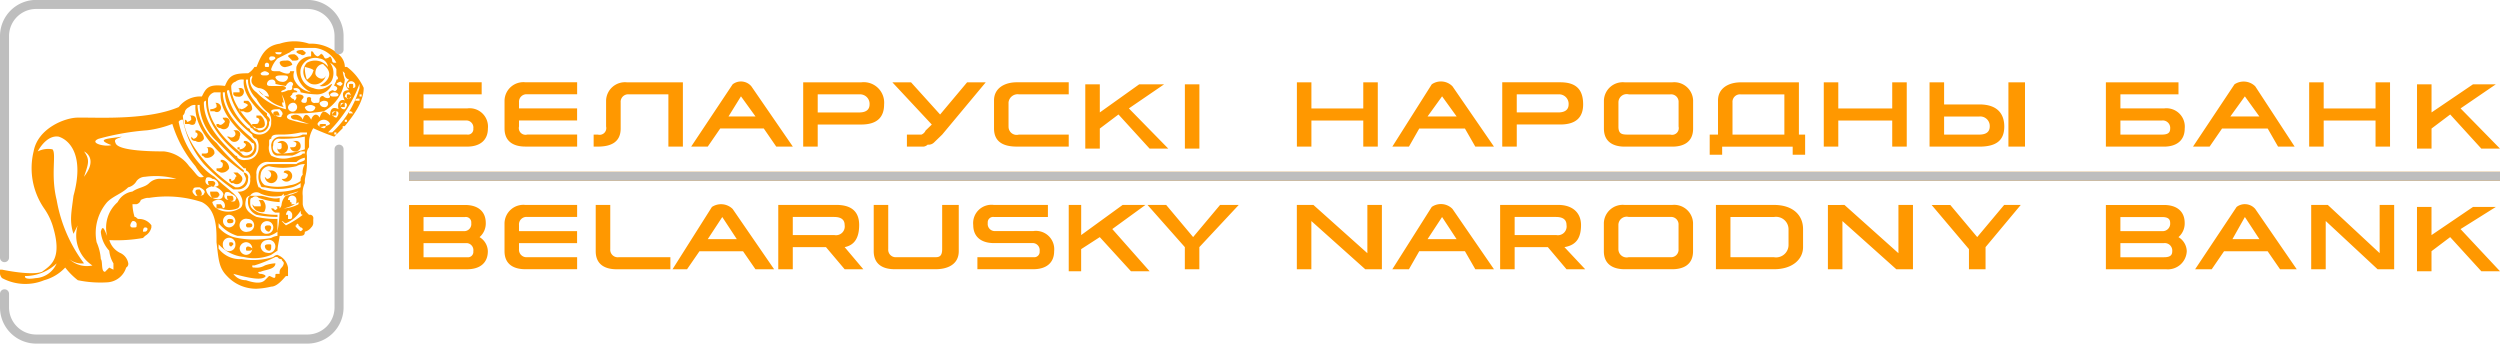 <?xml version="1.0" encoding="UTF-8"?> <svg xmlns="http://www.w3.org/2000/svg" id="logo" width="291" height="40" viewBox="0 0 291 40">  <defs> <style> .cls-1 { fill: #ff9800; } .cls-1, .cls-2 { fill-rule: evenodd; } .cls-2 { fill: #bebebe; } </style> </defs> <path id="text" class="cls-1" d="M484.618,116.994v1.052H728v-1.052H484.618Zm82.573-6.669-2.173,1.637V114.3h-1.691v-7.487h1.691v3.275l4.588-3.275h2.9l-4.105,2.805,4.587,4.682h-2.173Zm155.013,0-2.173,1.637V114.3h-1.69v-7.487h1.69v3.275l4.829-3.275h2.656l-4.105,2.805L728,114.3h-2.173Zm-7,3.743h-1.691v-3.041h-6.036v3.041h-1.69v-7.486h1.69v3.04h6.036v-3.04H715.2v7.486Zm-56.259,0h-1.69v-3.041h-6.278v3.041h-1.69v-7.486h1.69v3.04h6.278v-3.04h1.69v7.486Zm-61.571,0h-1.689v-3.041h-6.037v3.041h-1.69v-7.486h1.69v3.04h6.037v-3.04h1.689v7.486Zm-45.634-7.486-5.07,6.084-0.484.468c-0.241.232-.482,0.467-0.482,0.467a0.9,0.9,0,0,1-.725.235,0.855,0.855,0,0,1-.482.232h-1.933v-1.4h1.691a0.888,0.888,0,0,0,.482-0.47c0.242-.234.484-0.467,0.725-0.7l-4.587-4.912h2.173l3.38,3.743,3.139-3.743h2.173Zm-14.488,0a2.38,2.38,0,0,1,2.657,2.574c0,1.4-.724,2.338-2.657,2.338h-5.07v2.574h-1.69v-7.486h6.76Zm0,0h0Zm-0.24,1.4h-4.83v2.107h4.83c0.965,0,1.206-.47,1.206-0.936A1.107,1.107,0,0,0,537.01,107.985Zm-45.635,1.637a2.135,2.135,0,0,1,2.414,2.34c0,1.4-.966,2.106-2.414,2.106h-6.761v-7.486h8.451v1.4H486.3v1.637h5.071Zm0,0h0Zm0,1.405H486.3v1.639h5.071a0.631,0.631,0,0,0,.724-0.7A0.822,0.822,0,0,0,491.375,111.027Zm25.111-4.445h0v7.486H514.8v-6.083h-4.588a0.872,0.872,0,0,0-.966.935v3.042c0,1.639-1.207,2.106-2.655,2.106H506.1v-1.4h0.484a0.778,0.778,0,0,0,.965-0.937v-3.042a2.2,2.2,0,0,1,2.414-2.105h6.52Zm-19.075,3.04h6.761v1.405h-6.761v0.7a0.779,0.779,0,0,0,.966.937h5.8v1.4h-6.037c-1.207,0-2.414-.467-2.414-2.106v-3.275a2.195,2.195,0,0,1,2.414-2.105h6.037v1.4h-5.8a0.872,0.872,0,0,0-.966.935v0.7Zm121.209-3.04c1.932,0,2.656.936,2.656,2.574,0,1.4-.724,2.338-2.656,2.338h-5.07v2.574h-1.69v-7.486h6.76Zm0,0h0Zm-0.241,1.4H613.55v2.107h4.829c0.966,0,1.208-.47,1.208-0.936A1.108,1.108,0,0,0,618.379,107.985Zm-93.442,2.574-1.69-2.341-1.449,2.341h3.139Zm0,0h0Zm-5.554,3.509h-1.931l4.829-7.251a1.587,1.587,0,0,1,2.173.232l4.829,7.019h-1.932l-1.448-2.106h-5.071Zm87.165-3.509-1.691-2.341-1.689,2.341h3.38Zm0,0h0ZM601,114.068h-1.933l4.588-7.251a1.875,1.875,0,0,1,2.415.232l4.829,7.019h-2.173l-1.207-2.106H602.2Zm37.666-1.4H644.7v-4.681h-5.071a0.872,0.872,0,0,0-.966.935v3.746Zm0,0h0Zm8.451,0v2.34h-1.448v-0.938h-8.21v0.938h-1.449v-2.34h0.966v-3.979c0-1.4,1.207-2.105,2.656-2.105h6.761v6.084h0.724Zm25.594,1.4h-1.931v-7.486h1.931v7.486Zm-5.312,0c1.932,0,2.9-.7,2.9-2.339,0-1.4-.725-2.573-2.9-2.573h-4.105v-2.574H661.6v7.486h5.795Zm0,0h0Zm0-1.4h-4.105v-2.107h4.105a1.108,1.108,0,0,1,1.208,1.17C668.6,112.2,668.36,112.666,667.394,112.666Zm-41.288,1.4c-1.208,0-2.415-.467-2.415-2.106v-3.275a2.195,2.195,0,0,1,2.415-2.105h5.552a2.195,2.195,0,0,1,2.415,2.105v3.275c0,1.639-1.207,2.106-2.415,2.106h-5.552Zm0,0h0Zm-0.725-2.339c0,0.937.483,0.937,1.207,0.937h4.83a0.778,0.778,0,0,0,.965-0.937V108.92a0.871,0.871,0,0,0-.965-0.935h-4.83a0.963,0.963,0,0,0-1.207.935v2.809Zm63.5-2.107a2.135,2.135,0,0,1,2.415,2.34c0,1.4-.966,2.106-2.415,2.106h-6.761v-7.486h8.451v1.4h-6.76v1.637h5.07Zm0,0h0Zm-0.241,1.405h-4.829v1.639h4.829c0.724,0,.965-0.234.965-0.7A0.869,0.869,0,0,0,688.642,111.027Zm-134.248.7a0.941,0.941,0,0,0,1.207.937H561.4v1.4H555.36c-1.449,0-2.656-.467-2.656-2.106v-3.275c0-1.4,1.207-2.105,2.656-2.105H561.4v1.4H555.6a1.072,1.072,0,0,0-1.207.935v2.809Zm22.213-4.912h-1.689V114.3h1.689v-7.487Zm123.383,3.742-1.69-2.341-1.69,2.341h3.38Zm0,0h0Zm-5.795,3.509h-1.931l4.829-7.251a1.918,1.918,0,0,1,2.414.232l4.588,7.019h-1.932l-1.207-2.106h-5.312ZM722.2,124.6l-2.173,1.64v2.338h-1.69v-7.488h1.69v3.276l4.829-3.276h2.656l-4.105,2.576L728,128.575h-2.173Zm-157.186,0L562.845,126v2.573H561.4v-7.721h1.449v3.509l4.829-3.509h2.656l-3.864,2.809,4.346,4.912h-2.173Zm32.838,3.744h-1.933l-6.277-5.615v5.615h-1.69v-7.487h1.932l6.277,5.615v-5.615h1.691v7.487ZM497.411,123.9h6.761v1.4h-6.761V126a0.872,0.872,0,0,0,.966.936h5.8v1.4h-6.037c-1.207,0-2.414-.468-2.414-2.1v-3.278a2.195,2.195,0,0,1,2.414-2.105h6.037v1.4h-5.8a0.873,0.873,0,0,0-.966.938v0.7Zm25.353,0.936-1.691-2.576-1.69,2.576h3.381Zm0,0h0Zm-5.795,3.509h-1.69l4.587-7.254a1.923,1.923,0,0,1,2.415.234l4.829,7.02h-2.173l-1.449-2.1h-5.07Zm89.579-3.509-1.691-2.576-1.689,2.576h3.38Zm0,0h0ZM601,128.341h-1.933l4.588-7.254a1.877,1.877,0,0,1,2.415.234l4.829,7.02h-2.173l-1.207-2.1H602.2Zm35.735,0v-7.487h6.761c2.173,0,3.38,1.17,3.38,2.809v2.1c0,1.4-1.207,2.574-3.38,2.574H636.73Zm0,0h0Zm1.689-1.4h5.072a1.45,1.45,0,0,0,1.689-1.405v-1.87a1.451,1.451,0,0,0-1.689-1.407h-5.072v4.682Zm61.571-2.106-1.69-2.576-1.449,2.576h3.139Zm0,0h0Zm-5.553,3.509h-1.932l4.829-7.254a1.589,1.589,0,0,1,2.173.234l4.83,7.02H702.4l-1.448-2.1h-5.071ZM486.3,123.9h4.829a0.824,0.824,0,0,0,.725-0.937,0.631,0.631,0,0,0-.725-0.7H486.3v1.64Zm0,0h0Zm-1.69-3.042h6.519c1.449,0,2.415.7,2.415,2.105a2.092,2.092,0,0,1-.725,1.638,1.962,1.962,0,0,1,.966,1.64c0,1.4-.966,2.1-2.414,2.1h-6.761v-7.487Zm0,0h0Zm6.761,4.444H486.3v1.64h5.071a0.63,0.63,0,0,0,.724-0.7A0.824,0.824,0,0,0,491.375,125.3Zm14.97-4.444v5.383c0,1.636,1.207,2.1,2.415,2.1h6.277v-1.4H509a0.872,0.872,0,0,1-.966-0.936v-5.148h-1.69ZM540.389,126a0.873,0.873,0,0,0,.967.936h4.587c0.483,0,.725-0.234.725-0.936v-5.148H548.6v5.383c0,1.636-1.449,2.1-2.656,2.1h-4.829c-1.207,0-2.415-.468-2.415-2.1v-5.383h1.69V126Zm16.9-2.106a2.134,2.134,0,0,1,2.414,2.341c0,1.4-.966,2.1-2.414,2.1h-6.52v-1.4h6.52a0.63,0.63,0,0,0,.724-0.7,0.825,0.825,0,0,0-.724-0.939H552.7c-1.449,0-2.415-.7-2.415-2.1a2.134,2.134,0,0,1,2.415-2.34h6.277v1.4H552.7a0.631,0.631,0,0,0-.724.7,0.823,0.823,0,0,0,.724.937h4.588Zm15.452-3.042h-2.173l4.347,4.913v2.574h1.689v-2.574l4.588-4.913h-2.173l-3.139,3.743Zm-45.151,0h6.76c1.932,0,2.657.936,2.657,2.34s-0.484,2.339-1.691,2.573l2.173,2.574h-2.173l-2.173-2.574h-3.863v2.574h-1.69v-7.487Zm0,0h0Zm6.519,1.4h-4.829v2.107h4.829a1.017,1.017,0,0,0,1.207-1.169C535.319,122.726,535.077,122.256,534.112,122.256Zm77.506-1.4h6.761c1.69,0,2.656.936,2.656,2.34s-0.483,2.339-1.932,2.573l2.415,2.574h-2.173l-2.173-2.574h-3.864v2.574h-1.69v-7.487Zm0,0h0Zm6.52,1.4h-4.83v2.107h4.83a1.017,1.017,0,0,0,1.207-1.169C619.345,122.726,619.1,122.256,618.138,122.256Zm7.968,6.085c-1.208,0-2.415-.468-2.415-2.1v-3.278a2.195,2.195,0,0,1,2.415-2.105h5.552a2.195,2.195,0,0,1,2.415,2.105v3.278c0,1.636-1.207,2.1-2.415,2.1h-5.552Zm0,0h0ZM625.381,126a0.964,0.964,0,0,0,1.207.936h4.83a0.872,0.872,0,0,0,.965-0.936v-2.808a0.873,0.873,0,0,0-.965-0.938h-4.83a0.964,0.964,0,0,0-1.207.938V126Zm90.3,2.339h-1.931l-6.036-5.615v5.615h-1.691v-7.487h1.932l6.036,5.615v-5.615h1.69v7.487ZM683.813,123.9h4.829a0.87,0.87,0,0,0,.965-0.937c0-.469-0.241-0.7-0.965-0.7h-4.829v1.64Zm0,0h0Zm-1.691-3.042h6.761c1.449,0,2.415.7,2.415,2.105a2.092,2.092,0,0,1-.725,1.638,1.962,1.962,0,0,1,.966,1.64,2.2,2.2,0,0,1-2.414,2.1h-7v-7.487Zm0,0h0Zm6.761,4.444h-5.07v1.64h5.07c0.724,0,.966-0.234.966-0.7A0.871,0.871,0,0,0,688.883,125.3Zm-29.215,3.043h-1.932l-6.278-5.615v5.615h-1.69v-7.487H651.7l6.278,5.615v-5.615h1.691v7.487Zm4.346-7.487h-2.173L666.187,126v2.339h1.931v-2.574l4.1-4.913h-1.931l-3.139,3.743Z" transform="translate(-437 -97)"></path> <path id="lion" class="cls-1" d="M460.245,119.052c-0.245,0-.49,0-0.49.247a0.767,0.767,0,0,0,.245.493c0.245,0,.49,0,0.49-0.247A0.767,0.767,0,0,0,460.245,119.052Zm1.713-4.178a0.651,0.651,0,0,0-.734-0.738h-0.245c0.245,0,.245.247,0.245,0.491s-0.245.247-.49,0.247H460.49v-0.247h0v0.492c0.244,0,.244.246,0.489,0.246A0.956,0.956,0,0,0,461.958,114.874Zm0.49,4.918c0.245,0,0-.493-0.245-0.493h-0.734a0.9,0.9,0,0,0,.244.737C462.2,120.036,462.448,120.036,462.448,119.792Zm-0.245-2.953,0.49,0.248a0.958,0.958,0,0,0,.979-0.492,1.03,1.03,0,0,0-.735-0.983h-0.244v0.246a0.24,0.24,0,0,1,.244.246c0,0.491-.244.491-0.734,0.491h0v-0.246h0v0.49Zm-1.469-3.685A1.029,1.029,0,0,0,460,112.17h-0.245v0.246a0.241,0.241,0,0,1,.245.246,0.528,0.528,0,0,1-.49.492l-0.244-.246h0v0.246h0a0.486,0.486,0,0,0,.489.246A0.656,0.656,0,0,0,460.734,113.154Zm0.735,5.408c0.244,0.244.489,0.244,0.489,0,0.245-.248,0-0.493-0.245-0.493h-0.489C461.224,118.314,461.224,118.562,461.469,118.562Zm7.1,7.128c0-.247,0-0.247-0.245-0.247s-0.49,0-.49.247a0.529,0.529,0,0,0,.49.492C468.568,126.182,468.568,125.935,468.568,125.69Zm-2.2.245a0.851,0.851,0,0,0-.489-0.245,0.24,0.24,0,0,0-.245.245c0,0.247,0,.247.245,0.247S466.364,126.182,466.364,125.935Zm-2.2-.492a0.241,0.241,0,0,0-.246-0.246c-0.244,0-.244,0-0.244.246a0.241,0.241,0,0,0,.244.247Zm-0.246-7.129h0.246a0.654,0.654,0,0,0,.978-0.245c0.245-.49-0.244-0.737-0.489-0.982h-0.489l0.244,0.245s0.245,0.247,0,.247a0.527,0.527,0,0,1-.49.49c0-.246,0-0.246-0.244-0.246h0v0.246Zm-0.244,1.968a0.339,0.339,0,0,0,.49,0c0-.246,0-0.49-0.246-0.49h-0.489C463.427,120.036,463.427,120.282,463.672,120.282Zm-0.979.491H462.2v0.492h0.734A0.857,0.857,0,0,0,462.693,120.773Zm3.182,2.7c0.245,0,.489,0,0.489-0.247s-0.244-.244-0.489-0.244A0.246,0.246,0,0,0,465.875,123.478Zm-2.448-.737a0.24,0.24,0,0,0,.245.246c0.244,0,.49,0,0.49-0.246s-0.246-.249-0.49-0.249A0.241,0.241,0,0,0,463.427,122.741Zm-0.734-13.028a0.58,0.58,0,0,0-.49-0.737h-0.245c0.245,0,.245.246,0.245,0.49a1.067,1.067,0,0,1-.734.247v-0.247h0v0.493h0.489A0.469,0.469,0,0,0,462.693,109.713Zm8.322-5.655-0.489-.493c0-.242.489-0.242,0.734-0.242a0.9,0.9,0,0,1,.489.49C471.749,104.058,471.505,104.058,471.015,104.058Zm0,0h0Zm-0.734.738a2.452,2.452,0,0,0,.734-0.246,0.615,0.615,0,0,0-.734-0.492c-0.245,0-.734,0-0.734.246A0.615,0.615,0,0,0,470.281,104.8Zm0,0h0Zm9.057,2.458a6.246,6.246,0,0,0-1.958-2.458h-0.245a1.9,1.9,0,0,0-.489-1.231,4.734,4.734,0,0,0-3.182-1.474h-0.49a5.435,5.435,0,0,0-3.427,0c-1.714.248-2.2,1.474-2.693,2.705h-0.245a2.1,2.1,0,0,1-.734.738c-1.713,0-2.2.245-2.693,1.473-1.958-.244-2.2.247-2.692,1.231a3.151,3.151,0,0,0-2.693,1.228c-3.427,1.475-8.812,1.229-11.015,1.229h-0.734c-1.469,0-4.651,1.23-5.141,3.932a8.245,8.245,0,0,0,1.224,6.638,7.318,7.318,0,0,1,.979,1.966c1.224,3.933-.244,4.672-1.224,5.409h0c-1.223.49-4.651-.248-4.651-0.248h-0.244v0.248a0.9,0.9,0,0,0,.244.735,5.735,5.735,0,0,0,4.9.247,5.224,5.224,0,0,0,2.448-1.475h0a8.289,8.289,0,0,0,1.469,1.475,12.89,12.89,0,0,0,3.427.247,2.438,2.438,0,0,0,2.2-1.722,0.489,0.489,0,0,0,.244-0.491,1.628,1.628,0,0,0-.979-1.228,2.4,2.4,0,0,1-1.224-1.476,17.339,17.339,0,0,0,3.917-.246l0.245-.245a1.527,1.527,0,0,0,.734-0.983v-0.247a1.748,1.748,0,0,0-1.469-.739c-0.245,0-.245-0.243-0.489-0.243a5.391,5.391,0,0,1-.245-1.476H452.9a0.692,0.692,0,0,0,.49-0.491,2.463,2.463,0,0,1,.734-0.246h0.245a13.045,13.045,0,0,1,6.12.492c1.468,0.737,1.713,2.459,1.713,4.178V125.2c0.245,1.967.245,2.95,1.224,3.933a4.6,4.6,0,0,0,3.427,1.475,8.725,8.725,0,0,0,1.714-.244c0.734,0,1.468-.986,1.713-1.231h0.245v-0.983a1.9,1.9,0,0,0-1.224-1.474v-0.491c0-.492.245-1.476,0.245-1.721h1.958c0.735,0,.979,0,0.979-0.492a1.3,1.3,0,0,0,.734-0.491,0.762,0.762,0,0,0,.246-0.491v-0.495a0.4,0.4,0,0,0-.49-0.489l-0.245-.246h0a1.722,1.722,0,0,1-.489-0.984v-0.981a2.686,2.686,0,0,1,.244-1.478v-0.245c0-.49.245-0.982,0.245-1.965v-0.985a1.189,1.189,0,0,1,.245-0.983V113.4a3.484,3.484,0,0,1,.49-1.475,25.473,25.473,0,0,0,2.448.983h0l0.978-.983h0v-0.247h0.245c1.224-1.474,2.2-2.95,2.2-4.424h0Zm0,0h0Zm-25.457,16.224c0.489,0,.244.491,0,0.491h-0.245S453.636,123.478,453.881,123.478Zm0,0h0Zm24.478-16.471c0,0.247-.244.247-0.49,0.247s-0.489,0-.489-0.247A0.49,0.49,0,1,1,478.359,107.007Zm0,0h0Zm-1.224,1.231a0.528,0.528,0,0,1,.49-0.494,0.862,0.862,0,0,1,.244.494l-0.244.245A0.855,0.855,0,0,1,477.135,108.238Zm0,0h0Zm0.245,0.984a0.864,0.864,0,0,1-.245.491,0.4,0.4,0,0,1-.489-0.491c0-.246,0-0.246.489-0.246A0.24,0.24,0,0,1,477.38,109.222Zm0,0h0Zm-0.49-2.459-0.244.244a0.856,0.856,0,0,1-.49-0.244,0.853,0.853,0,0,1,.49-0.247Zm0,0h0ZM476.4,107.99c0,0.248-.245.248-0.489,0.248s-0.491,0-.491-0.248A0.611,0.611,0,0,1,476.4,107.99Zm0,0h0Zm-0.245-2.949a2.088,2.088,0,0,0-.735-0.737,2.042,2.042,0,0,1,.246,1.968,1.28,1.28,0,0,1-1.469.735c0.489-.244,1.958-1.228.489-2.457,0-.246-0.978,0-0.978.984,0,0.492.978,0.982,1.223,0.245a1.34,1.34,0,0,1-1.714.984,1.537,1.537,0,0,1-.489-2.459,1.893,1.893,0,0,1,2.448.492,1.109,1.109,0,0,0-.979-0.983,1.748,1.748,0,0,0-2.2,1.228,1.913,1.913,0,0,0,1.469,2.213c1.223,0.49,1.957-.491,2.2-0.491a1.93,1.93,0,0,1-1.714,1.227,9.217,9.217,0,0,1-1.958-.246,0.529,0.529,0,0,0-.49-0.49c-0.245,0-.49,0-0.245.246,0.245,0,.489.244,0.245,0.244s-0.49,0-.49.246l-0.244.248,0.244,0.245a0.24,0.24,0,0,1,.245.245,0.489,0.489,0,0,0,.245-0.49c-0.245,0,0-.248.244-0.248,0.491,0,.735.248,0.491,0.493s-0.245.493,0.244,0.493c0.245,0,.245-0.248.245-0.493s0.489-.245.489,0a0.4,0.4,0,0,0,.491.493c0.489,0,.489,0,0.489-0.493,0.245-.493.489-0.245,0.489-0.245,0.245,0.245.734,0.245,0.734,0-0.244-.494-0.244-0.494.246-0.738,0.245,0,.245.244,0.489,0s0-.493-0.244-0.493c0-.244.244-0.491,0.244-0.735,0.245,0,.245-0.246,0-0.493v-0.738Zm0,0h0Zm-0.979,3.935a0.4,0.4,0,0,1-.49.49,0.526,0.526,0,0,1-.489-0.49,0.852,0.852,0,0,1,.489-0.248C475.177,108.728,475.177,108.976,475.177,108.976Zm0,0h0Zm-1.468.49a0.528,0.528,0,0,1-.491.493,0.615,0.615,0,0,1-.734-0.493,1.074,1.074,0,0,1,.734-0.244A0.857,0.857,0,0,1,473.709,109.466Zm0,0h0Zm-3.918-2.459h-1.223c-0.245,0-.49,0-0.49-0.244a0.526,0.526,0,0,1,.49-0.491,0.4,0.4,0,0,1,.489.491,10.624,10.624,0,0,0,1.224.244,0.933,0.933,0,0,1,.49-0.491c0.244,0,.489.247,0.244,0.491v0.247h0c0,0.246-.244.246-0.489,0.246a2.475,2.475,0,0,1-.735.244c-0.244-.244.49-0.244,0.49-0.49S469.791,107.007,469.791,107.007Zm0,0h0Zm-0.734-.981c0-.247.49-0.247,0.734-0.247,0.49,0,.735,0,0.735.247a0.615,0.615,0,0,1-.735.49A0.825,0.825,0,0,1,469.057,106.026Zm0,0h0Zm2.2,2.95a0.532,0.532,0,1,1-.734.49A0.617,0.617,0,0,1,471.26,108.976Zm0,0h0Zm2.2-3.689a1.674,1.674,0,0,1-.735.985,4.348,4.348,0,0,1-.245-1.476S473.709,105.041,473.464,105.287Zm0,0h0Zm-2.2-2.457a0.851,0.851,0,0,0-.489.245c-0.49.248-.98,0.49-1.469,0.738a3.27,3.27,0,0,0-.734,1.228c0,0.246.244,0.246,0.489,0.246h0.49c0.489,0.247,1.224.492,1.224,0h0.489a1.323,1.323,0,0,0,0,.985,2.622,2.622,0,0,0,1.958,1.472,2.975,2.975,0,0,1-1.713-2.948,1.743,1.743,0,0,1,1.713-1.231v-0.49s0-.245.246,0a0.927,0.927,0,0,0,.489.49c0.245,0,.49-0.49.49-0.242,0.244,0,.244.49,0.489,0.49a0.848,0.848,0,0,0,.489-0.248,0.767,0.767,0,0,1,.246.493,0.24,0.24,0,0,0,.245.246h0.244a3.224,3.224,0,0,0-2.447-1.721H471.26v0.247Zm0,0h0Zm-1.713.245h0.244a0.24,0.24,0,0,1-.244.248c-0.245,0-.49,0-0.49-0.248h0.49Zm0,0h0Zm-0.979.49c0.244,0,.489,0,0.489.248a0.855,0.855,0,0,1-.489.245A0.247,0.247,0,0,1,468.568,103.565Zm0,0h0Zm-0.49.739a0.241,0.241,0,0,1,.245.246c0,0.246,0,.246-0.245.246s-0.245,0-.245-0.246A0.241,0.241,0,0,1,468.078,104.3Zm0,0h0Zm-0.245.983a0.853,0.853,0,0,1,.49.247c0,0.245-.245.245-0.49,0.245s-0.49,0-.49-0.245A0.853,0.853,0,0,1,467.833,105.287Zm0,0h0Zm-1.713.739,0.244-.247v0.247c-0.244.49,0,.981,0.735,1.228a1.318,1.318,0,0,1,1.224.984,1.348,1.348,0,0,1-1.224-.738c1.469,1.476,1.958,1.722,2.937,1.966-0.245-.244-0.245-0.738,0-0.49a5.584,5.584,0,0,0-.245-0.986,3.414,3.414,0,0,1,.49,1.723,7.129,7.129,0,0,1-3.427-1.969A1.719,1.719,0,0,1,466.12,106.026Zm0,0h0Zm3.671,4.423q0,0.369-.734,0a0.924,0.924,0,0,1-.489-0.49c0-.246.489-0.246,0.979-0.246C469.791,109.959,470.036,110.2,469.791,110.449Zm0,0h0Zm-5.875-3.442a0.7,0.7,0,0,1,.49-0.491,1.185,1.185,0,0,1,.979-0.244c-0.245,1.966,1.958,3.687,2.448,4.423a0.694,0.694,0,0,1,.245.736,0.856,0.856,0,0,1-.979.739,0.759,0.759,0,0,0-.49-0.245c-0.734-.984-2.693-2.7-2.693-4.918h0Zm0,0h0Zm-0.244.493a7.564,7.564,0,0,0,2.448,4.178,0.24,0.24,0,0,0,.244.247h0a1.3,1.3,0,0,0,.735.491h0a1.121,1.121,0,0,0,1.224-.985v-0.245c0.245-.245,0-0.491-0.245-0.737h0V110.2a8.043,8.043,0,0,1-1.469-1.476,4.43,4.43,0,0,1-.979-2.212v-0.244h0.245v0.244a3.04,3.04,0,0,0,.979,1.967,5.289,5.289,0,0,0,1.469,1.721h0a1.478,1.478,0,0,1,.245.982v0.245a1.373,1.373,0,0,1-1.469,1.231h0a1.267,1.267,0,0,1-.979-0.492h0a0.24,0.24,0,0,0-.245-0.245,7.575,7.575,0,0,1-2.448-4.181C463.427,107.5,463.427,107.5,463.672,107.5Zm0,0h0Zm-2.448.983h0a1.048,1.048,0,0,1,.734-0.739h0.735c-0.245,2.7,2.692,4.918,3.671,5.9,0.245,0,.245.248,0.245,0.492a1.055,1.055,0,0,1-.979.983,0.489,0.489,0,0,1-.49-0.245C463.916,113.892,460.979,111.431,461.224,108.483Zm0,0h0Zm-0.245.245h0c0,2.7,2.2,4.916,3.672,6.146l0.245,0.245a0.9,0.9,0,0,0,.734.246h0a1.159,1.159,0,0,0,1.224-1.229h0a0.9,0.9,0,0,0-.245-0.736h0l-0.489-.492c-1.224-.983-3.183-2.949-3.183-5.164h0.245c0,2.215,1.958,3.934,3.182,4.918a0.528,0.528,0,0,0,.49.492h0a1.481,1.481,0,0,1,.245.982h0a1.415,1.415,0,0,1-1.469,1.476h0a1.173,1.173,0,0,1-.979-0.247,0.24,0.24,0,0,0-.245-0.246c-1.224-1.227-3.672-3.441-3.672-6.143A0.242,0.242,0,0,1,460.979,108.728Zm0,0h0Zm-2.448,1.231a0.931,0.931,0,0,1,.49-0.493,0.9,0.9,0,0,1,.734-0.244c-0.245,3.44,3.917,6.636,5.63,7.865,0,0.245.245,0.492,0.245,0.736a1.056,1.056,0,0,1-.979.983h-0.245c-0.979-.492-5.875-4.179-6.119-8.357A0.76,0.76,0,0,0,458.531,109.959Zm0,0h0Zm-11.749,4.668s1.713,0.738,0,2.952C447.272,116.1,447.516,115.612,446.782,114.627Zm0,0h0Zm-5.63,14.748c-1.469.247-1.224-.245-1.224-0.245a5.347,5.347,0,0,0,3.672-1.474A2.831,2.831,0,0,1,441.152,129.375Zm0,0h0Zm3.917-2.211a2.328,2.328,0,0,0,1.713.492,17.146,17.146,0,0,1-3.182-7.374c-0.734-2.95,0-5.408-.49-5.9a2.687,2.687,0,0,0-1.713.244s0.979-1.965,2.448-1.719c1.468,0.492,2.937,2.457,1.713,6.884-0.245,1.965-.489,2.949,0,4.424l0.49-.985a4.161,4.161,0,0,0,1.713,4.672A2.994,2.994,0,0,1,445.069,127.164Zm0,0h0Zm7.343-4.423a0.4,0.4,0,0,1,.489.49c0,0.247,0,.247-0.489.247a0.241,0.241,0,0,1-.245-0.247A0.859,0.859,0,0,1,452.412,122.741Zm0,0h0Zm3.427-4.918a1.8,1.8,0,0,0-1.469.491c-0.489.492-1.224,0.492-1.958,0.985a2.3,2.3,0,0,0-1.714,1.229,3.943,3.943,0,0,0-1.223,3.933c-0.245-.492-0.49-1.474-0.735-0.492a3.675,3.675,0,0,0,.979,2.213,3.5,3.5,0,0,0,.49,1.474v0.736l-0.49-.245-0.489.493c-0.49,0-.245-1.228-0.49-1.476a5.836,5.836,0,0,0-.489-1.967,5.512,5.512,0,0,1,1.224-4.669c0.734-.736,1.713-0.983,2.447-1.722a1.52,1.52,0,0,0,.979-0.737,1.27,1.27,0,0,1,.98-0.49,8.994,8.994,0,0,1,3.671.244h-1.713Zm0,0h0Zm4.895,1.722c0,0.247-.489.247-0.979,0.247-0.245-.247-0.489-0.493-0.245-0.74,0-.246.245-0.246,0.735-0.246C460.734,119.052,460.979,119.3,460.734,119.545Zm0,0h0Zm-1.713-3.2a4.145,4.145,0,0,0-2.937-1.722c-0.98,0-5.386,0-5.63-.983-0.245-.49.244-0.49,0.734-0.736-1.469.246-3.182,0.246-1.224,0.984-0.734.244-2.692-.248-1.469-0.738a29.367,29.367,0,0,1,5.63-.984,12.057,12.057,0,0,0,2.938-.739,13.857,13.857,0,0,0,2.692,4.918,5.455,5.455,0,0,0,.979,1.23C460,117.823,460,117.332,459.021,116.349Zm0,0h0Zm1.958,2.7a1.076,1.076,0,0,1,1.224-.246c0.49,0.246.979,0.739,0.734,0.986,0,0.49-.734.49-1.224,0.244A1.314,1.314,0,0,1,460.979,119.052Zm0,0h0Zm0-1.229c0-.244.49-0.244,0.734,0a0.783,0.783,0,0,1,.735.739,0.746,0.746,0,0,1-.979,0A0.486,0.486,0,0,1,460.979,117.823Zm0,0h0Zm1.224,3.442a1.308,1.308,0,0,1-.49-0.737,1.179,1.179,0,0,1,.98-0.246,0.69,0.69,0,0,1,.489.736c0,0.247-.245.247-0.489,0.247a2.678,2.678,0,0,0,1.958,0c0.489-.247.245-1.229-0.735-1.966h0c-0.244-.247-1.223-0.985-1.958-1.72a6.575,6.575,0,0,1-1.468-1.23,10.518,10.518,0,0,1-2.693-5.163,0.489,0.489,0,0,1,.49-0.245,11.169,11.169,0,0,0,2.447,5.163,21.758,21.758,0,0,0,3.428,2.948h0.489a1.158,1.158,0,0,0,1.224-1.229h0a0.581,0.581,0,0,0-.49-0.736h0v-0.248a19.4,19.4,0,0,1-3.182-3.195,6.414,6.414,0,0,1-2.2-4.178v-0.244h0.245v0.244A6.082,6.082,0,0,0,462.2,113.4c1.224,1.227,2.448,2.458,3.182,3.195h0.245v0.244a0.839,0.839,0,0,1,.49.984h0a1.3,1.3,0,0,1-1.469,1.476h0c0.734,0.737.734,1.719,0.245,1.966a2.631,2.631,0,0,1-2.693,0h0Zm0,0h0Zm0.979-1.72c0-.246.49-0.246,0.734,0,0.49,0.247.735,0.491,0.49,0.737,0,0.246-.49.246-0.734,0A0.485,0.485,0,0,1,463.182,119.545Zm0,0h0Zm2.693,2.947a0.739,0.739,0,0,1,0,1.477A0.768,0.768,0,1,1,465.875,122.492Zm0,0h0Zm-1.469.249a0.784,0.784,0,0,1-.734.737,0.738,0.738,0,0,1,0-1.475A0.784,0.784,0,0,1,464.406,122.741Zm0,0h0Zm-1.958,3.194v-0.492a4.6,4.6,0,0,0,2.937,1.475,5.147,5.147,0,0,0,3.183-.245l0.734-.491h0v0.491h0a0.759,0.759,0,0,0-.49.245,7.9,7.9,0,0,1-3.672.246A3.087,3.087,0,0,1,462.448,125.935Zm0,0h0Zm0.489-.492a0.735,0.735,0,1,1,1.469,0A0.735,0.735,0,1,1,462.937,125.443Zm0,0h0Zm1.959,0.492a0.783,0.783,0,0,1,.734-0.738,0.738,0.738,0,0,1,0,1.476A0.782,0.782,0,0,1,464.9,125.935Zm0,0h0Zm2.447-.245a0.783,0.783,0,0,1,.735-0.738,0.768,0.768,0,1,1,0,1.476A0.784,0.784,0,0,1,467.343,125.69Zm0,0h0Zm1.959,1.228a0.488,0.488,0,0,0,.489.246c0,0.248.245,0.248,0.245,0.492a0.852,0.852,0,0,1-.245.491,0.764,0.764,0,0,0-.244.493v0.244H469.3c-0.245,0-.245,0-0.245.246h0c0,0.492-.489,0-0.734,0,0,0-.245.245-0.49,0.492-0.49.492-1.469,0.247-2.2,0a1.742,1.742,0,0,1-1.468-.738c0.978,0.246,2.692.738,3.426,0.491s0-.491-0.245-0.491-0.489-.244,0-0.244c0.49-.248,1.714-0.248,1.714-0.984a4.254,4.254,0,0,0-1.224.247,1.839,1.839,0,0,1-1.224.244c-0.245,0-.245,0-0.245-0.244h0.245a15.682,15.682,0,0,0,2.448-.985H469.3Zm0,0h0Zm0-2.949v0.492h0a1.89,1.89,0,0,0-.734.245,10.4,10.4,0,0,1-3.917,0,3.627,3.627,0,0,1-2.2-1.228h0v-0.491a4.5,4.5,0,0,0,2.2,1.474h3.672a2.658,2.658,0,0,0,.979-0.492h0Zm0,0h0Zm-1.959-.491a0.735,0.735,0,1,1,.735.738A0.651,0.651,0,0,1,467.343,123.478Zm0,0h0Zm2.2-2.213v-0.247h-0.49a0.241,0.241,0,0,1,.245.247c-0.245.245-.245,0.245-0.49,0h-0.244a0.932,0.932,0,0,0,.489.492h0.49a13.611,13.611,0,0,1-.245,2.212v-0.491h0v-0.986a10.21,10.21,0,0,1-2.448-.243c-0.979-.492-1.469-0.984-1.224-1.967a0.526,0.526,0,0,1,.49-0.49,0.848,0.848,0,0,1,1.223-.247,4.017,4.017,0,0,0,2.448.247l0.245-.247v0.247a1.885,1.885,0,0,0,.735-0.247c0.244,0,.734-0.246.978-0.246h0a5.055,5.055,0,0,1-1.468.493,1.7,1.7,0,0,0-.49.981A0.767,0.767,0,0,1,469.547,121.265Zm0,0h0ZM470.526,122h-0.245a0.864,0.864,0,0,1,.245-0.493,0.528,0.528,0,0,1,.489.493c0,0.246,0,.489-0.244.489h-0.245V122Zm0,0h0Zm-0.49-.738h0a5.176,5.176,0,0,0,1.713-.737v0.245A4.206,4.206,0,0,1,470.036,121.265Zm0,0h0Zm0.735-.737c0-.246,0-0.246-0.245-0.246a0.49,0.49,0,1,1,.979,0c0,0.246,0,.491-0.245.491h-0.489C471.015,120.773,471.015,120.528,470.771,120.528Zm0,0h0Zm1.469,3.195c-0.245.246-.245,0.246-0.491,0l-0.244-.245s-0.245-.247,0-0.247c0-.244.244-0.244,0.244,0L472,123.478A0.24,0.24,0,0,1,472.24,123.723Zm0,0h0Zm-1.959-.492c-0.245-.244-0.49-0.49-0.49-0.49,0.245,0,.245.246,0.49,0.246A3.67,3.67,0,0,0,472,121.51c0,0.247,0,.493.245,0.493A11.043,11.043,0,0,1,470.281,123.231Zm0,0h0Zm1.959-5.9a0.905,0.905,0,0,0-.245.737,2.6,2.6,0,0,1-1.224.493,5.965,5.965,0,0,1-2.938,0,1.151,1.151,0,0,1-.49-1.23,1.054,1.054,0,0,1,.98-0.983,6.93,6.93,0,0,0,3.182,0,1.851,1.851,0,0,1,.979-0.245A1.847,1.847,0,0,0,472.24,117.332Zm0,0h0Zm0.244-1.72c-0.244.246-.735,0.246-0.979,0.492h-3.182a1.313,1.313,0,0,0-1.224,1.228,1.86,1.86,0,0,0,.244,1.23c0,0.244.245,0.244,0.49,0.244a6.6,6.6,0,0,0,3.182,0,3.428,3.428,0,0,0,.98-0.492v0.492a7.113,7.113,0,0,1-1.959.493,6.091,6.091,0,0,1-2.448-.247c-0.245,0-.245-0.246-0.489-0.246a3.125,3.125,0,0,1-.245-1.474,1.29,1.29,0,0,1,1.469-1.474h3.182a1.854,1.854,0,0,1,.979-0.493v0.247Zm0,0h0Zm0-1.229a8.588,8.588,0,0,1-2.937.491H469.3a0.725,0.725,0,0,1-.49-0.982,0.651,0.651,0,0,1,.735-0.738,12.871,12.871,0,0,0,2.937-.246v1.475Zm0,0h0Zm0.245-1.721H472.24a2.2,2.2,0,0,1-1.225.246h-1.468a1.055,1.055,0,0,0-.979.984c0,0.735.244,1.227,0.734,1.227h1.713a3.456,3.456,0,0,0,.98-0.492h0.489v0.247H472.24c-0.245.245-.245,0.245-1.469,0.491a3.05,3.05,0,0,1-2.2-.246,1.52,1.52,0,0,1-.245-1.227V113.4h0a0.24,0.24,0,0,1,.245-0.246c0-.492.489-0.492,0.979-0.492a10.1,10.1,0,0,0,2.448-.246h0.734v0.246Zm0,0h0Zm0.489-1.721c-0.244-.492-0.734-0.982-0.978,0a0.894,0.894,0,0,0-1.225-.492c-0.244,0-.244.492,0.49,0.492l1.469,0.49a12.4,12.4,0,0,1-2.2-.49c-0.735-.246-0.245-0.737.244-0.737a19.77,19.77,0,0,0,3.672-.245,4.764,4.764,0,0,0,2.448-3.687,5.615,5.615,0,0,1-.245-0.985l0.245,0.247a0.692,0.692,0,0,0,.49.738c-0.49.491-.49,0.735,0,1.228-0.979,0-.735.738-0.49,1.228-0.245-.245-0.979,0-0.734.985-0.489-.247-0.98-0.247-0.98.736-0.734-.736-0.978-0.49-1.223.246C473.953,110.2,473.464,110.2,473.218,110.941Zm0,0h0Zm3.183-.737a0.86,0.86,0,0,1-.245.491,0.528,0.528,0,0,1-.489-0.491c0-.245.245-0.245,0.489-0.245A0.24,0.24,0,0,1,476.4,110.2Zm0,0h0Zm-1.714,1.474a0.467,0.467,0,0,1-.734-0.247,0.795,0.795,0,0,1,1.468,0A1.064,1.064,0,0,1,474.687,111.678Zm0,0h0Zm1.469,0.738v0.246h-0.244v-0.246h0.244Zm0,0h0Zm0.49-.491h0Zm0,0h0Zm-0.979.491h-0.49a15.424,15.424,0,0,0,3.672-5.653v0.491A11.434,11.434,0,0,1,475.667,112.416Zm0,0h0Zm1.713-1.23h-0.245v-0.245h0.245v0.245Zm0,0h0Zm0.735-.982h-0.49v-0.245h0.244l0.246,0.245h0Zm0,0h0Zm0.244-.738h0Zm0,0h0Zm0.49-.738h-0.49a0.24,0.24,0,0,1,.245-0.245h0.245v0.245h0Zm0,0h0Zm0.244-.738v0.248h-0.244V107.99h0.244Zm0,0h0Zm-7.1-4.667a0.341,0.341,0,0,0,.489,0c0.245-.248,0-0.248-0.244-0.493-0.245,0-.735,0-0.735.245A0.849,0.849,0,0,0,472,103.323Zm-7.1,9.585a0.486,0.486,0,0,0-.49-0.738h-0.244a0.492,0.492,0,0,1,.244.492,0.468,0.468,0,0,1-.734.246h-0.245l0.245,0.246,0.244,0.246A0.62,0.62,0,0,0,464.9,112.908Zm3.916-2.7a0.24,0.24,0,0,0,.245.245h0.49a0.759,0.759,0,0,0-.245-0.49C469.057,109.959,468.812,109.959,468.812,110.2Zm9.057-2.95c0.246,0,.246,0,0.246-0.247s0-.244-0.246-0.244-0.244,0-.244.244S477.625,107.254,477.869,107.254Zm-0.734,1.722a0.527,0.527,0,0,0-.489.49h0.489v-0.49Zm0.734-.738c0-.248-0.244-0.248-0.489-0.248v0.493C477.625,108.483,477.869,108.483,477.869,108.238Zm-13.218,5.9h0v0.247c0.245,0,.245,0,0.245.244h0.489a0.73,0.73,0,0,0,.979-0.244,1.027,1.027,0,0,0-.734-0.983h-0.245v0.244a0.242,0.242,0,0,1,.245.248,0.829,0.829,0,0,1-.734.491v-0.247h-0.245Zm3.917,9.342a0.241,0.241,0,0,0-.245-0.247c-0.245,0-.49,0-0.49.247a0.528,0.528,0,0,0,.49.491A0.86,0.86,0,0,0,468.568,123.478Zm-4.9-12.047a0.485,0.485,0,0,0-.49-0.736h-0.245c0,0.246.245,0.246,0.245,0.491-0.245.245-.489,0.492-0.734,0.245H462.2v0.247a0.756,0.756,0,0,0,.49.247A0.619,0.619,0,0,0,463.672,111.431Zm4.161,0a1.279,1.279,0,0,0-.49-0.982h-0.489V110.7c0.245,0,.489.246,0.245,0.491,0,0.245-.245.245-0.49,0.245h-0.245v-0.245h0v0.492a0.853,0.853,0,0,1,.49.247C467.343,111.925,467.833,111.925,467.833,111.431Zm-2.448-3.687a0.4,0.4,0,0,0-.489-0.49h-0.245c0.245,0,.245.246,0.245,0.49h-0.734v0.246a0.485,0.485,0,0,0,.489.248A0.579,0.579,0,0,0,465.385,107.744Zm0.49,0.984h-0.49v0.248a0.854,0.854,0,0,1,.49.246,1.306,1.306,0,0,1-.735.491,0.241,0.241,0,0,1-.244-0.247h0v0.493h0.489a0.656,0.656,0,0,0,.979-0.246A1.286,1.286,0,0,0,465.875,108.728Zm-6.12,2.458a0.485,0.485,0,0,0-.489-0.737h-0.245c0.245,0,.245.246,0.245,0.492a0.855,0.855,0,0,1-.49.245,0.24,0.24,0,0,0-.245-0.245h0v0.49h0.49C459.51,111.678,459.755,111.431,459.755,111.186Zm6.854,9.832-0.245-.245a1.3,1.3,0,0,0,.49.737c0.489,0.247.979,0.247,0.979,0a1.082,1.082,0,0,0-.245-1.228H467.1a0.905,0.905,0,0,1,.244.736h-0.734Zm2.693-7.374h0.245c0.244,0,.244,0,0.244.492a0.241,0.241,0,0,1-.244.247c-0.245,0-.245,0-0.245-0.247a0.618,0.618,0,0,0,.489.738,0.737,0.737,0,0,0,0-1.474A0.759,0.759,0,0,0,469.3,113.644Zm-0.734,3.195h-0.49a0.492,0.492,0,0,1,0,.984l-0.245-.244a0.782,0.782,0,0,0,.735.735A0.738,0.738,0,0,0,468.568,116.839Zm1.958,0c-0.245,0-.49,0-0.49.248h0a0.855,0.855,0,0,1,.49.245,0.526,0.526,0,0,1-.49.491h-0.245A0.663,0.663,0,1,0,470.526,116.839Zm4.161-5.408c-0.489,0-.489,0-0.489.247a0.853,0.853,0,0,0,.489.247c0.245,0,.245-0.247.245-0.494h-0.245Zm1.469-1.472a0.527,0.527,0,0,0-.489.49h0.489v-0.49Zm-8.813,9.833H466.12a0.488,0.488,0,0,0-.245.49,1.649,1.649,0,0,0,.979,1.721,12.5,12.5,0,0,0,2.448.246V122h0a8.389,8.389,0,0,1-2.2-.246c-0.979-.492-0.979-0.739-0.979-1.229,0-.246,0-0.492.244-0.492a0.461,0.461,0,0,1,.735,0,8.654,8.654,0,0,0,2.448.492v-0.492C468.812,120.282,467.833,119.792,467.343,119.792Zm3.672-6.392h0a0.856,0.856,0,0,1,.49.244c0,0.492-.245.492-0.49,0.492h-0.244a0.624,0.624,0,1,0,1.224-.244,0.527,0.527,0,0,0-.49-0.492h-0.49Z" transform="translate(-437 -97)"></path> <path id="line" class="cls-2" d="M484.618,116.994v1.052H728v-1.052H484.618Z" transform="translate(-437 -97)"></path> <path id="frame" class="cls-2" d="M472.782,136.994H441.21a4.21,4.21,0,0,1-4.21-4.21V131.2a0.526,0.526,0,0,1,1.052,0v1.581a3.157,3.157,0,0,0,3.158,3.156h31.572a3.157,3.157,0,0,0,3.158-3.156V114.362a0.526,0.526,0,0,1,1.052,0v18.422A4.21,4.21,0,0,1,472.782,136.994Zm3.684-33.684a0.526,0.526,0,0,1-.526-0.527V101.2a3.157,3.157,0,0,0-3.158-3.157H441.21a3.157,3.157,0,0,0-3.158,3.157v25.79a0.526,0.526,0,1,1-1.052,0V101.2a4.21,4.21,0,0,1,4.21-4.21h31.572a4.21,4.21,0,0,1,4.21,4.21v1.58A0.527,0.527,0,0,1,476.466,103.31Z" transform="translate(-437 -97)"></path> </svg> 
